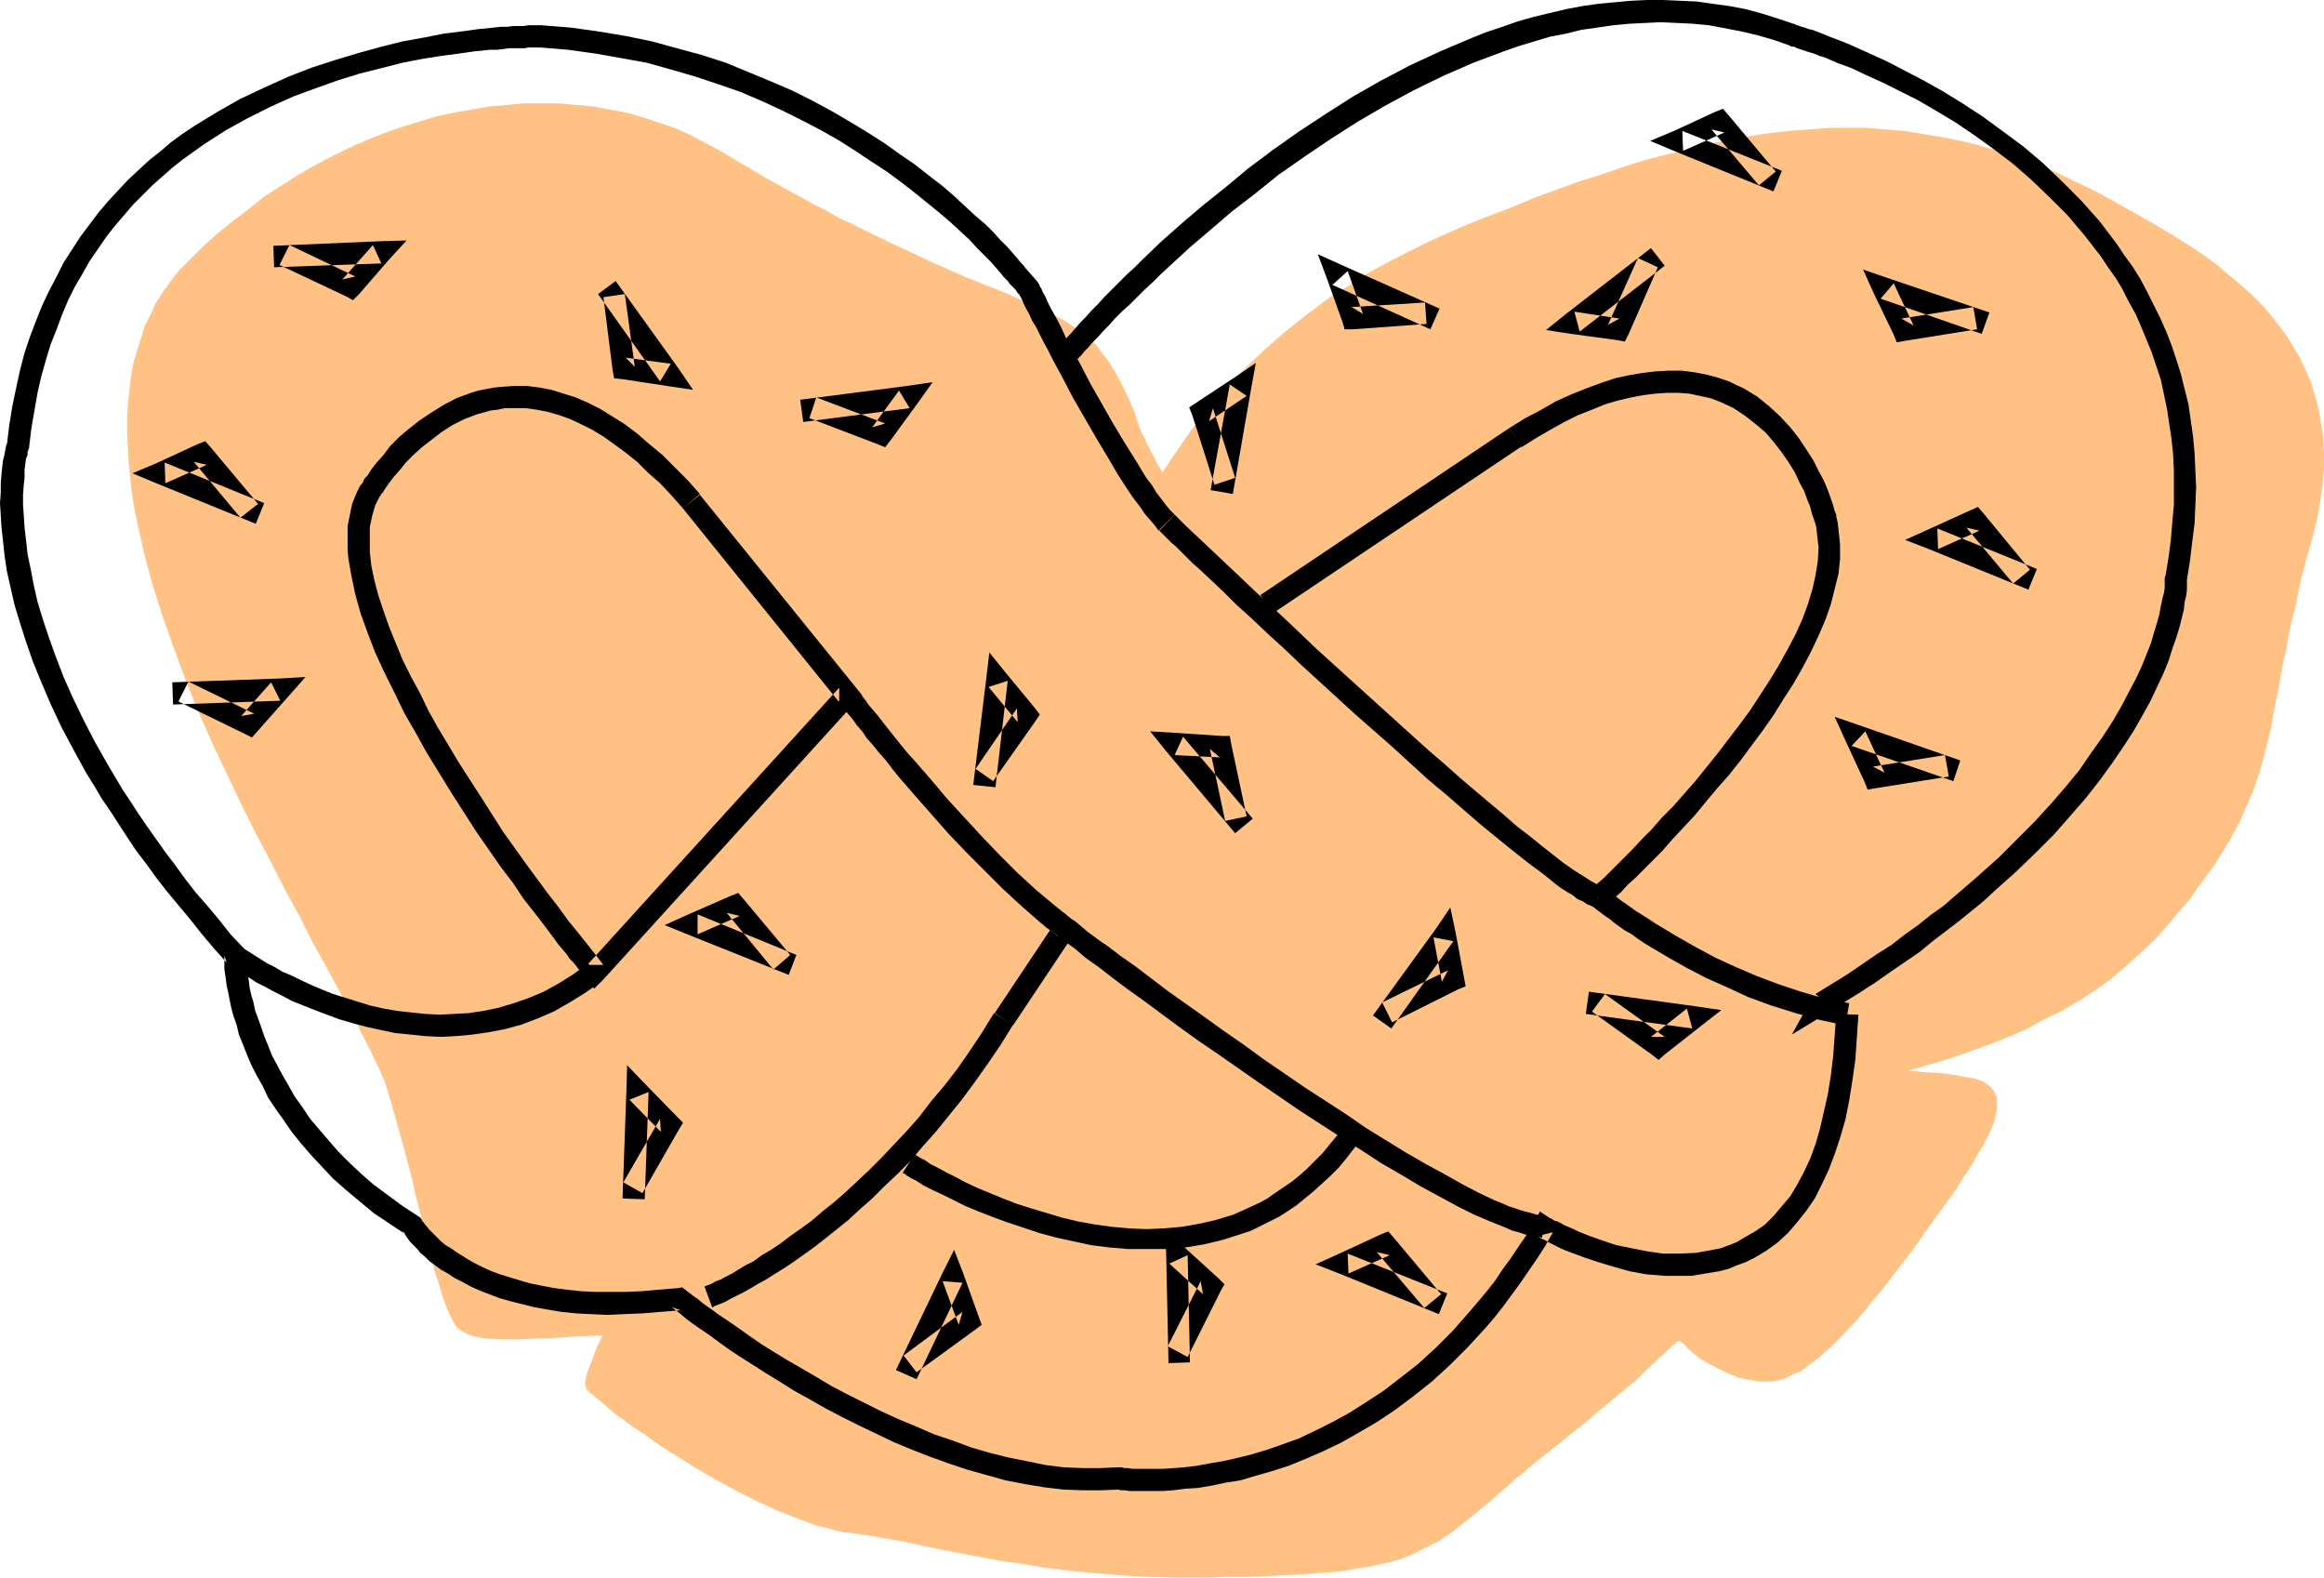 <?xml version="1.0" encoding="UTF-8" standalone="no"?>
<svg
   version="1.0"
   width="129.766mm"
   height="88.061mm"
   id="svg34"
   sodipodi:docname="Pretzel 10.wmf"
   xmlns:inkscape="http://www.inkscape.org/namespaces/inkscape"
   xmlns:sodipodi="http://sodipodi.sourceforge.net/DTD/sodipodi-0.dtd"
   xmlns="http://www.w3.org/2000/svg"
   xmlns:svg="http://www.w3.org/2000/svg">
  <sodipodi:namedview
     id="namedview34"
     pagecolor="#ffffff"
     bordercolor="#000000"
     borderopacity="0.25"
     inkscape:showpageshadow="2"
     inkscape:pageopacity="0.0"
     inkscape:pagecheckerboard="0"
     inkscape:deskcolor="#d1d1d1"
     inkscape:document-units="mm" />
  <defs
     id="defs1">
    <pattern
       id="WMFhbasepattern"
       patternUnits="userSpaceOnUse"
       width="6"
       height="6"
       x="0"
       y="0" />
  </defs>
  <path
     style="fill:#ffc184;fill-opacity:1;fill-rule:evenodd;stroke:none"
     d="m 446.177,42.492 -4.202,-2.262 -4.04,-1.939 -4.04,-1.939 -4.04,-1.616 -4.04,-1.616 -4.04,-1.293 -4.04,-1.131 -3.878,-0.969 -4.04,-0.808 -4.04,-0.646 -3.878,-0.646 -4.04,-0.323 -4.04,-0.323 h -4.04 -4.04 l -4.04,0.323 -4.202,0.323 -4.202,0.485 -4.202,0.646 -4.363,0.808 -4.202,0.808 -4.363,1.131 -4.525,1.131 -4.525,1.131 -4.525,1.454 -4.686,1.616 -4.686,1.454 -4.848,1.777 -4.848,1.777 -5.01,2.1 -5.171,1.939 -5.171,2.1 -3.232,1.454 -3.232,1.454 -3.232,1.616 -2.909,1.454 -3.07,1.616 -2.747,1.454 -2.747,1.616 -2.586,1.777 -2.586,1.454 -2.424,1.777 -4.525,3.393 -4.202,3.393 -3.878,3.393 -3.555,3.393 -3.232,3.393 -3.07,3.393 -2.747,3.231 -2.586,3.231 -2.262,3.231 -2.101,3.07 -1.939,2.908 -1.454,-2.585 -1.293,-2.424 -1.131,-2.424 -0.97,-2.1 -0.97,-3.07 -1.131,-2.585 -1.131,-2.424 -1.131,-2.262 -1.131,-1.939 -1.131,-1.777 -1.293,-1.616 -1.131,-1.616 -1.454,-1.293 -1.454,-1.293 -1.616,-1.131 -1.616,-1.131 -1.778,-0.969 -1.939,-1.131 -2.101,-0.969 -2.101,-0.969 -2.424,-0.969 -2.586,-1.131 -2.747,-1.131 -2.909,-1.131 -3.232,-1.293 -3.232,-1.454 -3.717,-1.616 -3.717,-1.777 -4.202,-1.939 -4.363,-2.1 -4.525,-2.262 -2.586,-1.131 -2.424,-1.454 -2.586,-1.293 -2.586,-1.454 -2.747,-1.454 -2.909,-1.616 -2.909,-1.616 -2.909,-1.777 -3.07,-1.777 -3.232,-1.939 -3.07,-1.616 -3.07,-1.616 -3.232,-1.454 -3.394,-1.131 -3.394,-1.131 -3.394,-0.969 -3.555,-0.646 -3.555,-0.646 -3.555,-0.323 -3.555,-0.323 h -3.555 -3.717 l -3.717,0.323 -3.717,0.323 -3.717,0.646 -3.717,0.646 -3.717,0.808 -3.717,1.131 -3.717,1.131 -3.717,1.293 -3.555,1.454 -3.717,1.616 -3.555,1.777 -3.717,1.939 -3.394,1.939 -3.555,2.262 -3.555,2.262 -3.232,2.585 -3.394,2.585 -3.232,2.585 -3.232,2.908 -3.07,3.07 -1.939,1.939 -1.778,2.262 -1.616,2.262 -1.454,2.262 -1.131,2.424 -1.293,2.585 -0.808,2.585 -0.808,2.585 -0.808,2.747 -0.485,2.747 -0.323,2.908 -0.323,2.908 -0.162,2.908 v 3.07 l 0.162,2.908 0.162,3.231 0.323,3.07 0.323,3.231 0.485,3.231 0.646,3.07 1.454,6.624 1.778,6.624 2.101,6.624 2.424,6.786 2.424,6.624 2.747,6.786 2.909,6.624 3.07,6.463 3.07,6.463 3.07,6.14 3.232,6.14 3.07,5.978 3.07,5.655 2.747,5.493 2.909,5.17 1.293,2.424 1.293,2.424 1.293,2.262 1.131,2.1 1.131,2.1 0.97,2.1 0.97,1.939 0.97,1.777 0.808,1.777 0.808,1.616 0.646,1.454 0.646,1.454 0.485,1.293 0.323,1.131 1.293,4.362 1.131,4.039 1.131,4.039 0.97,3.716 0.97,3.716 0.323,1.777 0.485,1.777 0.808,3.231 0.808,3.231 0.808,2.908 0.646,2.747 0.646,2.747 0.808,2.424 0.646,2.262 0.808,2.262 0.808,1.939 0.97,1.939 0.646,0.969 0.97,0.646 1.131,0.646 1.454,0.485 1.616,0.323 1.939,0.162 1.939,0.162 h 4.363 l 2.424,-0.162 4.848,-0.162 5.01,-0.323 5.01,-0.162 -1.131,2.262 -0.808,2.1 -0.646,1.777 -0.646,1.616 -0.323,1.293 -0.162,0.969 0.162,0.808 0.162,0.485 0.808,0.808 0.808,0.646 0.97,0.808 1.131,0.969 1.131,0.969 1.293,1.131 1.454,0.969 1.454,1.131 3.394,2.262 3.394,2.424 3.878,2.424 3.878,2.424 4.202,2.424 4.202,2.262 4.202,2.1 4.202,1.939 4.202,1.616 3.878,1.454 2.101,0.485 1.778,0.485 1.939,0.485 1.778,0.162 3.394,0.485 3.717,0.646 3.717,0.646 3.717,0.808 3.878,0.808 4.202,0.808 4.202,0.808 4.363,0.808 4.525,0.646 4.848,0.808 5.01,0.646 5.333,0.485 5.494,0.485 5.818,0.323 6.141,0.162 h 6.302 l 4.686,-0.162 h 4.363 l 4.04,-0.162 3.878,-0.162 3.394,-0.162 3.232,-0.323 2.909,-0.162 2.909,-0.323 2.586,-0.485 2.262,-0.323 2.262,-0.485 2.101,-0.485 1.939,-0.485 1.778,-0.646 1.778,-0.808 1.616,-0.808 3.232,-1.616 3.07,-2.1 1.454,-1.131 1.616,-1.293 1.616,-1.293 1.778,-1.454 1.939,-1.616 1.778,-1.616 2.101,-1.777 0.97,-0.969 1.293,-0.969 2.262,-1.939 2.586,-2.1 2.747,-2.1 2.909,-2.424 2.909,-2.262 2.586,-2.262 2.424,-1.939 2.101,-1.777 1.939,-1.616 1.778,-1.454 1.454,-1.454 1.293,-1.293 1.131,-0.969 0.97,-0.969 0.97,-0.808 0.646,-0.646 0.646,-0.646 0.485,-0.485 0.485,-0.323 0.323,-0.323 0.323,-0.162 0.323,-0.162 0.323,0.162 0.646,0.485 0.485,0.485 0.323,0.485 0.646,0.485 0.485,0.485 0.646,0.485 0.808,0.646 0.808,0.485 1.131,0.646 1.293,0.646 2.586,1.293 2.424,0.969 2.262,0.485 2.262,0.323 h 1.131 1.293 l 1.131,-0.162 1.131,-0.323 1.131,-0.485 1.293,-0.646 1.293,-0.485 1.293,-0.969 1.293,-0.969 1.293,-0.969 1.454,-1.293 1.616,-1.454 1.454,-1.454 1.616,-1.777 1.778,-1.777 1.778,-2.1 1.778,-2.262 1.939,-2.262 2.101,-2.747 2.101,-2.747 2.262,-2.908 2.262,-3.231 2.424,-3.393 2.586,-3.554 1.778,-2.424 1.454,-2.424 1.454,-2.1 1.131,-1.939 1.131,-1.939 0.97,-1.616 0.808,-1.616 0.646,-1.454 0.485,-1.293 0.323,-1.293 0.323,-1.131 v -0.969 -0.969 -0.808 l -0.323,-0.646 -0.323,-0.646 -0.485,-0.646 -0.485,-0.485 -0.646,-0.485 -0.808,-0.485 -0.808,-0.323 -0.97,-0.323 -0.97,-0.162 -1.131,-0.162 -2.586,-0.485 -2.747,-0.323 -3.07,-0.162 -3.232,-0.323 3.232,-0.969 3.394,-0.969 3.555,-1.131 3.555,-1.293 3.555,-1.293 3.717,-1.454 3.717,-1.616 3.555,-1.939 3.717,-1.777 3.555,-2.1 3.555,-2.262 3.394,-2.424 3.232,-2.747 3.07,-2.747 3.07,-2.908 2.909,-3.231 2.262,-2.747 2.262,-2.585 1.778,-2.585 1.778,-2.424 1.778,-2.424 1.454,-2.424 1.454,-2.262 1.131,-2.1 1.131,-2.1 0.97,-2.262 1.778,-4.039 1.454,-4.201 1.131,-4.201 1.131,-4.362 0.808,-4.524 0.97,-4.847 0.485,-2.585 0.485,-2.747 0.646,-2.747 0.485,-2.908 0.646,-3.07 0.808,-3.07 0.646,-3.393 0.808,-3.393 0.97,-3.716 1.131,-3.878 0.97,-3.878 0.646,-3.716 0.485,-3.554 0.323,-3.554 v -3.231 l -0.162,-3.231 -0.485,-3.07 -0.485,-2.908 -0.808,-2.908 -0.808,-2.747 -1.131,-2.585 -1.131,-2.424 -1.454,-2.424 -1.454,-2.424 -1.616,-2.1 -1.616,-2.1 -1.778,-2.1 -1.939,-1.939 -1.939,-1.777 -2.101,-1.777 -4.04,-3.393 -4.363,-3.07 -4.363,-2.747 -4.363,-2.585 -4.202,-2.424 -2.101,-1.131 z"
     id="path1" />
  <path
     style="fill:#000000;fill-opacity:1;fill-rule:evenodd;stroke:none"
     d="m 387.516,213.915 -0.323,4.524 -0.323,4.362 -0.485,4.039 -0.646,4.039 -0.808,3.554 -0.808,3.554 -0.97,3.393 -1.131,3.07 -1.293,2.747 -1.454,2.747 -1.454,2.424 -1.778,2.1 -1.778,2.1 -1.778,1.777 -2.101,1.454 -2.262,1.293 -1.616,0.969 -1.616,0.646 -1.778,0.646 -1.616,0.323 -1.778,0.323 -1.778,0.323 -3.555,0.162 h -3.394 l -3.394,-0.485 -3.232,-0.646 -3.232,-0.646 -2.909,-0.969 -2.747,-0.969 -2.424,-0.969 -0.97,-0.485 -1.131,-0.485 -0.808,-0.323 -0.808,-0.485 -0.646,-0.323 -0.646,-0.162 -0.485,-0.323 -0.323,-0.162 -0.323,-0.162 v 0 l -1.939,-1.293 -1.131,2.1 -1.616,2.747 -1.778,2.585 -1.616,2.424 -1.778,2.424 -1.616,2.424 -1.778,2.262 -3.555,4.201 -3.555,4.039 -3.555,3.554 -3.717,3.393 -3.717,2.908 -3.555,2.747 -3.717,2.424 -3.555,2.262 -3.555,1.939 -3.555,1.777 -3.394,1.616 -3.555,1.293 -3.232,1.131 -3.232,0.969 -3.232,0.808 -2.909,0.646 -2.909,0.485 -2.586,0.485 -2.586,0.323 -2.262,0.162 -2.262,0.162 h -1.939 -1.778 -1.454 -1.293 l -0.97,-0.162 h -0.808 l -0.485,-0.162 h -0.162 -0.323 -0.323 l -3.717,0.162 h -3.878 l -3.878,-0.162 -3.878,-0.485 -3.878,-0.808 -4.04,-0.808 -3.878,-0.969 -3.878,-1.131 -3.878,-1.454 -3.878,-1.293 -3.717,-1.616 -3.878,-1.616 -3.555,-1.616 -3.555,-1.777 -3.555,-1.777 -3.394,-1.777 -3.232,-1.939 -3.07,-1.777 -3.07,-1.777 -2.909,-1.777 -2.586,-1.616 -2.586,-1.777 -2.262,-1.616 -2.101,-1.454 -1.939,-1.293 -1.778,-1.293 -1.616,-1.131 -1.131,-0.969 -0.97,-0.646 -0.808,-0.646 -0.485,-0.323 -0.162,-0.162 v 0 l -0.808,-0.646 -0.97,0.162 -3.878,0.323 -3.555,0.323 -3.555,0.162 h -3.394 -3.07 l -3.07,-0.162 -2.909,-0.323 -2.586,-0.323 -2.586,-0.485 -2.424,-0.485 -2.262,-0.646 -2.101,-0.646 -2.101,-0.646 -1.778,-0.646 -1.778,-0.808 -1.616,-0.808 -1.454,-0.808 -1.293,-0.808 -1.293,-0.808 -1.131,-0.808 -1.131,-0.646 -0.97,-0.808 -0.808,-0.808 -0.646,-0.646 -0.646,-0.646 -0.485,-0.485 -0.485,-0.646 -0.323,-0.323 -0.323,-0.485 -0.162,-0.162 -0.162,-0.162 v -0.162 0 l -0.323,-0.485 -0.485,-0.323 -3.232,-2.1 -3.07,-2.262 -3.07,-2.262 -2.586,-2.262 -2.586,-2.424 -2.262,-2.262 -2.101,-2.424 -1.939,-2.262 -1.939,-2.262 -1.616,-2.424 -1.616,-2.262 -1.293,-2.262 -1.293,-2.262 -1.131,-2.1 -1.131,-2.1 -0.808,-2.1 -0.808,-1.939 -0.646,-1.939 -0.646,-1.777 -0.646,-1.777 -0.323,-1.616 -0.485,-1.616 -0.323,-1.454 -0.162,-1.293 -0.162,-1.131 -0.162,-1.131 -0.162,-0.969 v -0.646 -0.646 l -0.162,-0.485 v -0.485 l 0.162,-0.808 -0.646,-0.808 -2.747,-2.908 -2.424,-3.07 -2.424,-2.908 -2.424,-2.747 -2.262,-2.908 -2.101,-2.908 -2.101,-2.747 -1.939,-2.747 -1.939,-2.747 -1.778,-2.585 -1.778,-2.747 -1.616,-2.424 -3.07,-5.17 -2.747,-4.847 -2.424,-4.685 -2.262,-4.685 -1.939,-4.362 -1.616,-4.201 -1.454,-4.039 -1.293,-3.878 -1.131,-3.716 -0.808,-3.554 -0.646,-3.393 -0.646,-3.07 -0.323,-2.908 -0.323,-2.747 -0.162,-2.585 -0.162,-2.262 v -2.1 l 0.162,-2.1 0.162,-1.616 V 99.202 L 5.333,97.91 5.494,96.779 5.818,95.971 v -0.646 l 0.162,-0.323 v -0.162 l 0.162,-0.323 v -0.162 l 0.485,-4.039 0.646,-3.716 0.646,-3.716 0.808,-3.554 0.97,-3.393 0.97,-3.231 1.293,-3.231 1.131,-3.07 1.293,-3.07 1.454,-2.908 1.616,-2.747 1.454,-2.585 1.778,-2.585 1.778,-2.585 1.778,-2.262 3.878,-4.524 4.04,-4.039 4.202,-3.716 2.262,-1.777 4.525,-3.231 4.525,-2.908 4.686,-2.585 4.848,-2.424 4.686,-2.1 4.848,-1.777 4.525,-1.616 4.686,-1.454 4.525,-1.131 4.363,-1.131 4.202,-0.808 4.04,-0.646 3.717,-0.485 3.394,-0.485 3.232,-0.323 h 1.454 l 1.293,-0.162 1.293,-0.162 h 1.131 1.131 0.97 l 0.808,-0.162 h 2.586 l 5.818,0.485 5.818,0.808 5.494,0.969 5.333,0.969 5.171,1.454 5.01,1.454 4.848,1.616 4.686,1.616 4.525,1.939 4.202,1.939 4.202,2.1 4.04,2.1 3.717,2.1 3.555,2.262 3.394,2.262 3.232,2.1 3.07,2.262 2.909,2.262 2.586,2.1 2.586,2.1 2.262,1.939 2.101,1.939 1.939,1.777 1.616,1.777 1.616,1.616 1.293,1.293 1.131,1.293 0.97,1.131 0.646,0.808 0.646,0.646 0.323,0.323 0.162,0.323 v 0 l 0.323,0.323 0.97,0.969 0.646,0.969 0.323,0.162 0.162,0.162 -0.485,-0.485 0.162,0.323 0.323,0.485 0.323,0.646 0.323,0.808 0.485,0.969 0.646,1.131 0.646,1.454 0.808,1.293 0.808,1.616 0.808,1.616 0.97,1.777 0.97,1.939 2.101,3.878 2.101,4.039 4.848,8.401 2.424,4.039 2.262,3.878 2.424,3.716 1.131,1.616 1.131,1.454 0.97,1.454 1.131,1.293 0.97,1.131 0.808,1.131 3.394,-3.393 -0.97,-0.969 -0.808,-0.969 -0.97,-1.293 -1.131,-1.454 -0.97,-1.616 -1.131,-1.454 -2.262,-3.716 -2.424,-3.878 -2.424,-4.039 -4.686,-8.24 -2.101,-4.039 -2.101,-3.878 -0.97,-1.777 -0.808,-1.777 -0.808,-1.616 -0.808,-1.454 -0.808,-1.454 -0.646,-1.293 -0.485,-1.131 -0.485,-0.808 -0.323,-0.808 -0.323,-0.485 -0.162,-0.485 -0.162,-0.162 -0.162,-0.323 -0.162,-0.162 -2.262,-2.585 -0.162,-0.162 -0.323,-0.485 -0.485,-0.485 -0.808,-0.969 -0.97,-1.131 -1.131,-1.293 -1.454,-1.454 -1.454,-1.616 -1.778,-1.777 -2.101,-1.777 -2.101,-1.939 -2.424,-2.262 -2.424,-2.1 -2.747,-2.1 -3.07,-2.424 -3.07,-2.1 -3.394,-2.424 -3.555,-2.262 -3.717,-2.262 -3.878,-2.262 -4.202,-2.262 -4.202,-2.1 -4.525,-1.939 -4.686,-1.939 -4.686,-1.939 -5.01,-1.616 -5.333,-1.454 -5.333,-1.454 -5.494,-1.131 -5.818,-0.969 -5.818,-0.808 -6.141,-0.485 h -1.293 -0.646 -0.808 l -0.97,0.162 h -0.97 -1.293 l -1.131,0.162 h -1.454 l -1.454,0.162 -1.616,0.162 -1.616,0.162 -3.555,0.485 -3.878,0.485 -4.04,0.808 -4.525,0.808 -4.525,1.131 -4.686,1.293 -4.848,1.454 -5.01,1.616 -5.01,1.939 -5.01,2.262 -5.171,2.424 -4.848,2.747 -5.01,3.07 -2.424,1.616 -2.424,1.777 -2.262,1.939 -2.262,1.777 -2.262,2.1 -2.262,2.1 -2.101,2.262 -2.101,2.262 -1.939,2.262 -1.939,2.585 -1.939,2.585 -1.778,2.747 -1.778,2.747 -1.454,2.908 -1.616,3.07 L 8.888,64.465 7.595,67.697 6.302,71.09 5.171,74.483 4.202,78.199 3.394,81.915 2.586,85.792 1.939,89.831 1.454,93.871 v -0.485 0.162 l -0.162,0.485 -0.162,0.808 -0.162,0.969 -0.323,1.293 -0.162,1.293 -0.162,1.616 -0.162,1.939 v 1.939 L 0,106.15 l 0.162,2.585 0.162,2.585 0.323,2.908 0.323,3.07 0.485,3.231 0.808,3.554 0.808,3.554 1.131,3.716 1.293,4.039 1.454,4.201 1.778,4.362 1.939,4.524 2.262,4.847 2.586,4.847 2.747,5.009 1.616,2.585 1.616,2.747 1.778,2.585 1.778,2.747 1.778,2.747 1.939,2.908 2.101,2.747 2.101,2.908 2.262,2.908 2.424,2.908 2.424,2.908 2.424,3.07 2.586,3.07 2.747,3.07 -0.485,-1.454 v 1.131 0.808 0.808 l 0.162,1.131 0.162,1.131 0.162,1.293 0.323,1.454 0.323,1.616 0.323,1.616 0.485,1.777 0.646,1.777 0.485,2.1 0.808,1.939 0.808,2.1 0.97,2.262 1.131,2.262 1.293,2.262 1.131,2.424 1.616,2.424 1.616,2.262 1.778,2.585 1.939,2.424 2.101,2.424 2.262,2.424 2.424,2.585 2.747,2.424 2.909,2.424 2.909,2.424 3.394,2.262 3.394,2.262 -0.646,-0.646 v 0.162 l 0.162,0.162 0.323,0.323 0.323,0.485 0.323,0.485 0.485,0.646 0.646,0.646 0.808,0.808 0.646,0.808 0.97,0.808 0.97,0.969 1.131,0.808 1.293,0.969 1.454,0.808 1.454,0.969 1.616,0.808 1.778,0.969 1.778,0.808 2.101,0.808 2.101,0.808 2.262,0.646 2.586,0.646 2.586,0.646 2.747,0.485 2.909,0.485 3.07,0.323 3.232,0.162 3.394,0.162 3.555,-0.162 3.878,-0.162 3.878,-0.323 4.202,-0.323 -1.778,-0.646 0.323,0.323 0.646,0.485 0.808,0.646 1.131,0.969 1.293,0.969 1.616,1.131 1.939,1.293 1.939,1.454 2.262,1.616 2.424,1.616 2.586,1.616 2.747,1.777 2.909,1.777 3.07,1.939 3.232,1.777 3.394,1.939 3.394,1.777 3.555,1.777 3.717,1.777 3.717,1.777 3.878,1.616 3.717,1.454 4.04,1.454 3.878,1.293 4.04,1.131 4.04,1.131 4.202,0.808 3.878,0.646 4.04,0.485 4.04,0.162 h 4.04 l 4.04,-0.162 v 0 h -0.646 v 0 h 0.162 l 0.646,0.162 h 0.808 l 0.97,0.162 h 1.454 1.616 1.939 1.939 l 2.262,-0.162 2.586,-0.323 2.586,-0.162 2.909,-0.485 3.07,-0.646 3.07,-0.485 3.232,-0.969 3.394,-0.969 3.555,-1.131 3.555,-1.454 3.717,-1.616 3.717,-1.777 3.717,-2.1 3.878,-2.262 3.878,-2.585 3.878,-2.908 3.878,-3.07 3.878,-3.554 3.717,-3.716 3.717,-4.039 1.939,-2.262 1.778,-2.262 1.778,-2.424 1.778,-2.424 1.778,-2.585 1.778,-2.585 1.778,-2.747 1.616,-2.908 -3.232,0.808 0.162,0.162 0.323,0.162 0.485,0.323 0.485,0.162 0.808,0.485 0.646,0.323 0.97,0.485 0.97,0.485 1.131,0.485 1.293,0.485 2.586,0.969 2.909,0.969 3.232,0.969 3.394,0.969 3.555,0.646 3.878,0.323 h 3.717 1.939 l 1.939,-0.323 1.939,-0.323 1.939,-0.323 1.939,-0.485 1.939,-0.808 1.778,-0.646 1.939,-0.969 2.424,-1.454 2.424,-1.777 2.101,-1.939 1.939,-2.262 1.939,-2.424 1.778,-2.585 1.454,-2.908 1.454,-3.07 1.293,-3.393 1.131,-3.393 1.131,-3.878 0.808,-4.039 0.646,-4.039 0.646,-4.524 0.323,-4.685 0.323,-4.847 z"
     id="path2" />
  <path
     style="fill:#000000;fill-opacity:1;fill-rule:evenodd;stroke:none"
     d="m 147.702,104.211 -2.586,-2.908 -2.747,-2.747 -2.586,-2.585 -2.747,-2.262 -2.586,-2.262 -2.586,-1.939 -2.586,-1.616 -2.586,-1.616 -2.586,-1.293 -2.586,-1.131 -2.586,-0.808 -2.586,-0.808 -2.586,-0.485 -2.586,-0.323 h -2.586 l -2.424,0.162 -1.778,0.162 -1.778,0.323 -1.616,0.323 -1.616,0.485 -3.07,1.131 -2.747,1.454 -2.586,1.616 -2.424,1.616 -2.262,1.777 -2.101,1.777 -1.778,1.777 -1.454,1.939 -1.454,1.616 -1.131,1.454 -0.808,1.293 -0.485,0.485 -0.323,0.485 -0.162,0.485 -0.162,0.162 -0.162,0.323 h -0.162 l -0.646,1.293 -0.646,1.454 -0.485,1.293 -0.323,1.454 -0.323,1.616 -0.323,1.616 v 1.616 1.616 1.777 l 0.162,1.777 0.323,1.939 0.323,1.777 0.808,3.878 1.131,4.039 1.454,4.039 1.616,4.201 1.939,4.201 2.101,4.201 2.101,4.362 2.424,4.201 2.424,4.362 2.586,4.201 2.586,4.201 2.586,4.039 2.586,4.039 2.586,3.716 2.586,3.716 2.586,3.393 2.262,3.393 2.424,3.07 2.101,2.747 1.939,2.585 0.808,1.131 0.97,1.131 0.808,0.969 0.646,0.969 0.808,0.808 0.646,0.808 0.485,0.646 0.485,0.646 0.323,0.485 0.323,0.323 0.323,0.323 0.162,0.323 1.616,1.939 1.939,-1.939 53.166,-58.487 1.454,-1.454 -1.293,-1.616 -32.966,-40.715 -3.555,2.908 32.966,40.877 v -3.07 l -53.166,58.487 h 3.394 l -1.616,-2.1 -1.778,-2.262 -1.939,-2.424 -2.101,-2.585 -2.101,-2.908 -2.262,-2.908 -2.262,-3.07 -2.262,-3.07 -2.424,-3.393 -2.424,-3.393 -4.525,-7.109 -4.686,-7.271 -4.363,-7.271 -2.101,-3.716 -1.778,-3.716 -1.939,-3.554 -1.778,-3.554 -1.454,-3.554 -1.454,-3.554 -1.131,-3.231 -1.131,-3.393 -0.808,-3.07 -0.646,-3.07 -0.323,-2.908 v -2.747 -2.585 l 0.485,-2.262 0.323,-1.131 0.323,-1.131 0.485,-0.969 0.485,-0.969 h 0.162 v -0.162 l 0.162,-0.323 0.323,-0.323 0.485,-0.808 0.808,-1.131 0.97,-1.293 1.293,-1.454 1.293,-1.616 1.616,-1.616 1.778,-1.616 2.101,-1.616 2.101,-1.616 2.262,-1.454 2.586,-1.293 2.586,-0.969 2.909,-0.808 1.454,-0.162 1.454,-0.323 h 2.262 2.262 l 2.262,0.323 2.424,0.485 2.262,0.646 2.262,0.808 2.424,1.131 2.262,1.131 2.424,1.454 2.262,1.616 2.424,1.777 2.424,1.939 2.262,2.262 2.586,2.262 2.424,2.585 2.424,2.747 z"
     id="path3" />
  <path
     style="fill:#000000;fill-opacity:1;fill-rule:evenodd;stroke:none"
     d="m 338.228,187.095 -1.131,-0.485 -1.454,-0.808 -1.778,-1.131 -1.778,-1.131 -2.101,-1.454 -2.262,-1.777 -2.262,-1.777 -2.586,-2.1 -2.747,-2.1 -2.747,-2.424 -2.909,-2.424 -3.07,-2.585 -3.232,-2.747 -3.07,-2.747 -3.394,-2.908 -3.232,-2.908 -6.787,-6.14 -13.736,-12.441 -6.626,-6.301 -6.464,-5.978 -3.07,-2.908 -3.07,-2.908 -2.909,-2.747 -2.747,-2.585 -2.747,-2.585 -2.424,-2.424 -3.232,3.393 v 0 l 0.162,0.162 0.323,0.323 0.323,0.323 0.485,0.485 0.646,0.646 0.646,0.646 0.808,0.646 0.808,0.808 0.808,0.808 0.97,0.969 1.131,1.131 1.131,0.969 2.424,2.262 2.747,2.585 2.909,2.908 3.232,2.908 3.232,3.07 3.555,3.231 3.555,3.393 3.717,3.393 7.595,6.947 7.918,6.947 7.595,6.947 3.878,3.231 3.717,3.231 3.555,3.07 3.555,2.908 3.394,2.747 3.07,2.424 3.07,2.262 2.586,2.1 1.293,0.969 1.293,0.808 1.131,0.646 0.97,0.808 1.131,0.485 0.97,0.646 0.808,0.323 0.808,0.323 z"
     id="path4" />
  <path
     style="fill:#000000;fill-opacity:1;fill-rule:evenodd;stroke:none"
     d="m 48.157,203.413 0.162,0.162 0.485,0.323 0.646,0.323 0.808,0.646 1.131,0.646 1.293,0.808 1.454,0.969 1.616,0.808 1.778,0.969 1.939,0.969 2.101,1.131 2.424,0.969 2.424,0.969 2.586,0.969 2.586,0.969 2.747,0.808 3.07,0.808 2.909,0.646 3.07,0.646 3.232,0.323 3.07,0.323 3.394,0.162 3.232,-0.162 3.394,-0.323 3.394,-0.485 3.394,-0.646 3.555,-0.969 3.394,-1.293 3.394,-1.454 3.394,-1.939 3.394,-2.1 3.394,-2.424 -2.909,-3.716 -3.07,2.262 -3.07,1.939 -3.232,1.777 -3.07,1.293 -3.232,1.131 -3.232,0.969 -3.07,0.646 -3.232,0.485 -3.07,0.162 -3.07,0.162 -3.07,-0.162 -3.07,-0.323 -2.909,-0.323 -2.747,-0.485 -2.909,-0.646 -2.586,-0.808 -2.586,-0.808 -2.586,-0.808 -2.424,-0.969 -2.262,-0.969 -2.101,-0.969 -1.939,-0.969 -1.939,-0.808 -1.616,-0.969 -1.616,-0.808 -1.293,-0.808 -1.293,-0.808 -0.97,-0.646 -0.808,-0.485 -0.485,-0.323 -0.485,-0.323 v -0.162 z"
     id="path5" />
  <path
     style="fill:#000000;fill-opacity:1;fill-rule:evenodd;stroke:none"
     d="m 150.288,275.795 h 0.162 l 0.485,-0.323 0.485,-0.162 0.808,-0.323 0.808,-0.323 1.131,-0.646 1.293,-0.646 1.293,-0.646 1.454,-0.808 1.616,-0.969 1.778,-0.969 1.778,-1.131 2.101,-1.293 1.939,-1.293 2.262,-1.616 2.262,-1.616 2.262,-1.777 2.424,-1.939 2.424,-1.939 2.424,-2.262 2.586,-2.262 2.586,-2.585 2.747,-2.585 2.747,-2.747 2.586,-3.07 2.747,-3.07 2.747,-3.393 2.747,-3.393 2.747,-3.716 2.747,-3.878 2.747,-4.039 2.586,-4.201 -4.04,-2.424 -2.586,4.201 -2.586,3.878 -2.586,3.716 -2.747,3.554 -2.747,3.231 -2.586,3.393 -2.586,2.908 -2.747,2.908 -2.586,2.747 -2.586,2.585 -2.586,2.424 -2.424,2.262 -2.424,2.1 -2.424,1.939 -2.262,1.939 -2.424,1.777 -2.101,1.454 -2.101,1.616 -1.939,1.293 -1.939,1.131 -1.778,1.293 -1.616,0.808 -1.616,0.969 -1.293,0.808 -1.293,0.646 -1.131,0.646 -0.97,0.323 -0.808,0.485 -0.808,0.323 -0.485,0.162 -0.323,0.162 v 0 z"
     id="path6" />
  <path
     style="fill:#000000;fill-opacity:1;fill-rule:evenodd;stroke:none"
     d="m 335.966,191.134 0.162,0.162 0.323,0.162 0.323,0.323 0.646,0.485 0.646,0.485 0.646,0.485 0.97,0.646 0.97,0.808 1.131,0.808 1.131,0.808 1.454,0.808 1.293,0.969 1.454,0.969 1.616,0.969 3.555,2.1 3.717,2.1 4.04,2.1 4.363,1.939 4.525,2.1 4.848,1.777 5.171,1.616 5.171,1.454 5.333,1.131 0.808,-4.685 -5.171,-0.969 -5.01,-1.454 -4.848,-1.616 -4.686,-1.777 -4.525,-1.939 -4.202,-1.939 -3.878,-2.1 -3.717,-2.1 -3.232,-1.939 -1.616,-0.969 -1.454,-0.969 -1.293,-0.808 -1.293,-0.808 -1.131,-0.808 -1.131,-0.808 -0.97,-0.646 -0.808,-0.646 -0.646,-0.485 -0.646,-0.485 -0.485,-0.323 -0.323,-0.323 -0.162,-0.162 h -0.162 z"
     id="path7" />
  <path
     style="fill:#000000;fill-opacity:1;fill-rule:evenodd;stroke:none"
     d="m 220.261,195.173 0.162,0.162 0.323,0.323 0.485,0.323 0.485,0.323 0.646,0.485 0.808,0.646 0.808,0.646 0.808,0.646 0.97,0.646 1.131,0.808 1.131,0.969 1.131,0.969 2.747,1.939 2.909,2.262 3.232,2.424 3.394,2.424 3.717,2.747 3.717,2.747 4.04,2.908 4.04,2.747 8.565,5.978 8.726,5.978 8.726,5.655 4.363,2.747 4.202,2.747 4.202,2.424 4.04,2.424 3.878,2.1 3.878,2.1 3.555,1.777 3.394,1.454 3.232,1.293 1.454,0.646 1.293,0.323 1.454,0.485 1.293,0.323 1.131,0.162 1.131,0.162 0.485,-4.524 -1.131,-0.162 -1.131,-0.323 -1.131,-0.323 -1.293,-0.323 -1.454,-0.485 -1.454,-0.485 -1.454,-0.646 -1.616,-0.646 -3.394,-1.616 -3.394,-1.777 -3.717,-2.1 -3.878,-2.1 -4.202,-2.424 -4.202,-2.585 -4.202,-2.585 -4.202,-2.908 -8.726,-5.655 -8.726,-5.978 -4.202,-3.07 -4.202,-2.908 -4.04,-2.908 -3.878,-2.747 -3.878,-2.747 -3.394,-2.585 -3.394,-2.585 -3.232,-2.262 -2.747,-2.1 -1.454,-0.969 -2.424,-1.777 -0.97,-0.808 -0.97,-0.808 -0.97,-0.808 -0.808,-0.485 -0.808,-0.646 -0.485,-0.485 -0.646,-0.323 -0.323,-0.323 -0.323,-0.323 -0.323,-0.162 v 0 z"
     id="path8" />
  <path
     style="fill:#000000;fill-opacity:1;fill-rule:evenodd;stroke:none"
     d="m 170.811,88.216 14.382,5.493 1.616,0.646 1.131,-1.454 5.656,-7.755 3.232,-4.524 -5.494,0.808 -22.462,2.908 0.646,4.685 22.462,-2.908 -2.262,-3.716 -5.656,7.755 2.747,-0.808 -14.544,-5.493 z"
     id="path9" />
  <path
     style="fill:#000000;fill-opacity:1;fill-rule:evenodd;stroke:none"
     d="m 127.341,62.688 1.939,15.349 0.323,1.777 1.616,0.162 9.534,1.454 5.494,0.808 -3.07,-4.524 -13.251,-18.419 -3.717,2.747 13.09,18.419 2.262,-3.716 -9.534,-1.293 1.939,1.939 -2.101,-15.349 z"
     id="path10" />
  <path
     style="fill:#000000;fill-opacity:1;fill-rule:evenodd;stroke:none"
     d="m 209.595,164.799 8.888,-12.602 0.97,-1.454 -1.131,-1.454 -6.141,-7.432 -3.394,-4.201 -0.646,5.493 -2.747,22.458 4.686,0.485 2.586,-22.458 -4.04,1.293 6.141,7.432 -0.162,-2.908 -8.726,12.764 z"
     id="path11" />
  <path
     style="fill:#000000;fill-opacity:1;fill-rule:evenodd;stroke:none"
     d="m 250.641,286.297 6.949,-13.895 0.808,-1.454 -1.293,-1.293 -7.11,-6.463 -4.04,-3.716 0.162,5.493 0.485,22.619 4.525,-0.162 -0.485,-22.619 -3.878,1.777 7.11,6.463 -0.485,-2.747 -6.949,13.733 z"
     id="path12" />
  <path
     style="fill:#000000;fill-opacity:1;fill-rule:evenodd;stroke:none"
     d="m 176.952,147.996 0.162,0.323 0.323,0.323 0.485,0.646 0.485,0.646 0.808,0.969 0.808,0.969 0.808,1.131 1.131,1.293 0.97,1.454 1.293,1.454 1.293,1.616 1.454,1.616 1.454,1.939 1.454,1.777 3.232,3.716 3.555,4.039 3.555,4.039 3.878,4.039 3.878,3.878 3.878,3.878 3.878,3.554 3.878,3.393 1.939,1.454 1.778,1.454 -0.485,-3.231 -12.928,19.388 3.878,2.585 12.928,-19.388 1.131,-1.777 -1.778,-1.293 -1.778,-1.454 -1.778,-1.454 -1.939,-1.616 -1.939,-1.616 -3.878,-3.554 -3.878,-3.878 -3.717,-3.878 -3.717,-4.039 -3.717,-4.039 -3.394,-4.039 -3.232,-3.716 -1.616,-1.777 -1.454,-1.777 -1.293,-1.616 -1.293,-1.616 -1.131,-1.454 -1.131,-1.454 -0.97,-1.131 -0.97,-1.131 -0.646,-0.969 -0.646,-0.808 -0.485,-0.646 -0.485,-0.485 -0.162,-0.323 -0.162,-0.162 z"
     id="path13" />
  <path
     style="fill:#000000;fill-opacity:1;fill-rule:evenodd;stroke:none"
     d="m 190.526,247.359 v 0.162 h 0.162 l 0.323,0.162 0.323,0.323 0.323,0.162 0.485,0.323 1.293,0.646 1.454,0.969 1.939,0.969 2.101,0.969 2.262,1.131 2.586,1.293 2.747,1.131 2.909,1.131 3.07,1.131 3.394,1.131 3.394,1.131 3.555,0.969 3.717,0.808 3.717,0.808 3.878,0.485 3.878,0.323 h 4.04 4.04 l 4.04,-0.323 3.878,-0.646 4.04,-0.969 4.04,-1.293 1.939,-0.646 1.939,-0.969 1.939,-0.969 1.939,-0.969 1.778,-1.131 1.939,-1.293 1.778,-1.454 1.778,-1.454 1.778,-1.616 1.778,-1.616 1.778,-1.777 1.616,-1.939 1.616,-2.1 1.616,-2.1 -3.717,-2.747 -1.454,2.1 -1.616,1.939 -1.454,1.777 -1.616,1.616 -1.616,1.616 -1.616,1.454 -1.616,1.293 -3.555,2.424 -1.616,1.131 -1.778,0.969 -1.778,0.808 -3.555,1.616 -3.717,1.131 -3.555,0.808 -3.717,0.646 -3.717,0.323 -3.717,0.162 -3.717,-0.162 -3.555,-0.323 -3.555,-0.485 -3.555,-0.646 -3.394,-0.808 -3.232,-0.969 -3.232,-0.969 -3.07,-0.969 -2.909,-1.131 -2.747,-1.131 -2.747,-1.131 -2.424,-1.131 -2.101,-1.131 -1.939,-0.969 -1.778,-0.969 -1.616,-0.808 -1.131,-0.808 -0.97,-0.485 -0.808,-0.485 -0.162,-0.162 -0.162,-0.162 z"
     id="path14" />
  <path
     style="fill:#000000;fill-opacity:1;fill-rule:evenodd;stroke:none"
     d="m 293.788,215.692 13.898,-6.947 1.616,-0.646 -0.323,-1.777 -1.778,-9.532 -1.131,-5.332 -3.07,4.524 -13.251,18.257 3.878,2.747 13.09,-18.419 -4.202,-0.808 1.778,9.371 1.293,-2.424 -13.898,6.786 z"
     id="path15" />
  <path
     style="fill:#000000;fill-opacity:1;fill-rule:evenodd;stroke:none"
     d="m 335.966,213.43 12.605,9.048 1.454,1.131 1.293,-1.131 7.595,-5.978 4.363,-3.393 -5.494,-0.808 -22.462,-3.07 -0.646,4.685 22.462,3.07 -1.131,-4.201 -7.595,5.978 h 2.909 l -12.605,-9.048 z"
     id="path16" />
  <path
     style="fill:#000000;fill-opacity:1;fill-rule:evenodd;stroke:none"
     d="m 263.084,172.231 -3.232,-15.187 -0.323,-1.777 h -1.778 l -9.534,-0.646 -5.494,-0.323 3.394,4.201 14.544,17.288 3.717,-3.07 -14.706,-17.288 -1.778,3.878 9.534,0.485 -2.101,-1.777 3.232,15.187 z"
     id="path17" />
  <path
     style="fill:#000000;fill-opacity:1;fill-rule:evenodd;stroke:none"
     d="m 193.435,289.529 12.443,-9.048 1.293,-0.969 -0.646,-1.777 -3.232,-9.048 -1.939,-5.009 -2.424,4.847 -9.858,20.519 4.363,1.939 9.696,-20.357 -4.202,-0.323 3.394,9.209 0.808,-2.747 -12.443,9.209 z"
     id="path18" />
  <path
     style="fill:#000000;fill-opacity:1;fill-rule:evenodd;stroke:none"
     d="m 58.984,55.902 14.059,6.624 1.454,0.808 1.293,-1.293 6.302,-7.271 3.717,-4.039 -5.494,0.162 -22.624,0.969 0.162,4.524 22.624,-0.808 -1.778,-3.878 -6.464,7.271 2.747,-0.646 -13.898,-6.624 z"
     id="path19" />
  <path
     style="fill:#000000;fill-opacity:1;fill-rule:evenodd;stroke:none"
     d="m 37.653,147.996 13.898,6.786 1.616,0.808 1.293,-1.454 6.302,-7.109 3.717,-4.201 -5.494,0.323 -22.624,0.808 0.162,4.685 22.624,-0.808 -1.939,-3.878 -6.302,7.109 2.747,-0.485 -13.898,-6.786 z"
     id="path20" />
  <path
     style="fill:#000000;fill-opacity:1;fill-rule:evenodd;stroke:none"
     d="m 166.771,201.474 -9.858,-11.794 -1.131,-1.293 -1.616,0.646 -8.888,3.878 -5.01,2.262 5.171,2.1 21.008,8.401 1.616,-4.201 -20.846,-8.563 v 4.201 l 8.888,-3.878 -2.747,-0.646 9.858,11.956 z"
     id="path21" />
  <path
     style="fill:#000000;fill-opacity:1;fill-rule:evenodd;stroke:none"
     d="m 304.131,273.049 -10.019,-11.956 -1.131,-1.293 -1.616,0.646 -8.726,4.039 -5.01,2.262 5.01,1.939 21.008,8.563 1.778,-4.362 -21.008,-8.402 0.162,4.201 8.726,-3.878 -2.747,-0.646 10.019,11.794 z"
     id="path22" />
  <path
     style="fill:#000000;fill-opacity:1;fill-rule:evenodd;stroke:none"
     d="M 54.459,106.311 44.44,94.355 l -1.131,-1.293 -1.616,0.646 -8.726,4.039 -5.01,2.1 5.01,2.1 21.008,8.563 1.778,-4.362 -21.008,-8.563 0.162,4.362 8.726,-3.878 -2.747,-0.646 9.858,11.794 z"
     id="path23" />
  <path
     style="fill:#000000;fill-opacity:1;fill-rule:evenodd;stroke:none"
     d="m 428.401,120.206 -9.858,-11.956 -1.131,-1.293 -1.454,0.646 -8.888,4.039 -5.01,2.262 5.01,1.939 21.008,8.563 1.778,-4.362 -21.008,-8.563 0.162,4.362 8.726,-3.878 -2.747,-0.646 9.858,11.794 z"
     id="path24" />
  <path
     style="fill:#000000;fill-opacity:1;fill-rule:evenodd;stroke:none"
     d="m 374.75,36.191 -10.019,-11.956 -1.131,-1.293 -1.616,0.646 -8.726,4.039 -5.01,2.1 5.01,2.1 21.008,8.563 1.778,-4.362 -21.008,-8.401 0.162,4.201 8.726,-3.878 -2.747,-0.646 10.019,11.794 z"
     id="path25" />
  <path
     style="fill:#000000;fill-opacity:1;fill-rule:evenodd;stroke:none"
     d="m 135.582,251.722 7.595,-13.249 0.97,-1.616 -1.293,-1.293 -6.626,-6.786 -3.878,-4.039 -0.162,5.493 -0.808,22.619 4.686,0.162 0.808,-22.619 -4.04,1.616 6.626,6.786 -0.162,-2.747 -7.757,13.41 z"
     id="path26" />
  <path
     style="fill:#000000;fill-opacity:1;fill-rule:evenodd;stroke:none"
     d="m 386.547,212.784 1.131,-1.939 -4.202,-2.262 -1.131,2.1 -4.202,7.594 7.434,-4.524 3.555,-2.262 3.394,-2.1 3.232,-2.1 3.232,-2.262 3.07,-2.1 3.07,-2.1 2.747,-2.262 2.747,-2.1 2.747,-2.1 2.586,-2.1 2.586,-2.1 2.262,-2.1 4.525,-4.039 4.202,-4.039 3.878,-3.878 3.555,-4.039 3.232,-3.716 2.909,-3.716 2.586,-3.554 2.424,-3.554 2.101,-3.231 1.939,-3.393 1.616,-2.908 1.454,-3.07 1.293,-2.747 1.131,-2.747 0.808,-2.585 0.808,-2.262 0.646,-2.1 0.485,-1.939 0.485,-1.939 0.162,-1.616 0.323,-1.293 0.162,-1.293 v -0.969 -0.646 -0.808 0.323 l 0.646,-4.039 0.485,-4.039 0.485,-3.878 0.162,-3.716 0.162,-3.878 -0.162,-3.554 -0.162,-3.554 -0.323,-3.554 -0.485,-3.393 -0.485,-3.393 -0.808,-3.231 -0.808,-3.231 -0.97,-3.07 -0.97,-2.908 -1.131,-2.908 -1.293,-2.908 -1.454,-2.908 -1.293,-2.585 -1.454,-2.747 -1.616,-2.585 -1.778,-2.424 -1.616,-2.424 -3.555,-4.685 -3.878,-4.362 -4.04,-4.039 -4.04,-3.878 -4.202,-3.554 -4.363,-3.231 -4.202,-3.07 -4.202,-2.747 -4.202,-2.585 -4.04,-2.262 -4.04,-2.1 -3.717,-1.939 -3.555,-1.616 -3.232,-1.454 -1.454,-0.646 -1.616,-0.646 -1.293,-0.485 -1.293,-0.485 -1.131,-0.485 -2.101,-0.808 -0.808,-0.162 -0.808,-0.323 -0.646,-0.162 -0.485,-0.162 -0.323,-0.162 h -0.323 L 378.952,5.17 375.558,4.039 372.003,2.908 368.448,1.939 365.054,1.293 361.499,0.808 358.105,0.323 354.55,0.162 350.995,0 h -3.394 l -3.394,0.162 -3.555,0.323 -3.394,0.323 -3.394,0.485 -3.394,0.646 -3.394,0.808 -3.394,0.808 -3.394,0.969 -3.232,1.131 -3.394,1.131 -3.232,1.293 -6.464,2.747 -6.302,2.908 -6.141,3.231 -5.979,3.393 -5.818,3.716 -5.656,3.716 -5.494,3.878 -5.171,3.878 -4.848,4.039 -4.848,3.878 -4.363,3.716 -4.202,3.716 -3.878,3.716 -1.778,1.777 -1.778,1.616 -1.616,1.616 -1.616,1.616 -1.454,1.454 -1.293,1.454 -1.454,1.454 -1.131,1.293 -1.131,1.131 -0.97,1.131 -0.97,1.131 -0.808,0.808 -0.808,0.969 -0.646,0.646 -0.485,0.646 -0.485,0.485 -0.323,0.323 -0.162,0.323 3.555,3.07 v -0.162 l 0.323,-0.323 0.323,-0.323 0.323,-0.485 0.646,-0.646 0.646,-0.646 0.646,-0.808 0.97,-0.969 0.808,-0.969 1.131,-1.131 1.131,-1.293 1.293,-1.293 1.131,-1.293 1.454,-1.454 1.616,-1.454 1.616,-1.616 1.616,-1.616 1.778,-1.616 1.778,-1.777 1.939,-1.777 4.04,-3.716 4.363,-3.716 4.525,-3.878 4.848,-3.716 5.01,-4.039 5.333,-3.716 5.494,-3.716 5.818,-3.716 5.818,-3.393 5.979,-3.231 6.302,-3.07 6.302,-2.747 6.464,-2.424 3.232,-1.131 3.232,-0.969 3.232,-0.969 3.394,-0.646 3.232,-0.808 3.394,-0.485 3.394,-0.485 3.394,-0.323 3.232,-0.162 3.394,-0.162 3.394,0.162 3.394,0.162 3.394,0.323 3.394,0.646 3.394,0.646 3.394,0.808 3.394,0.969 3.232,1.131 0.323,0.162 0.323,0.162 h 0.485 l 0.646,0.323 1.454,0.485 0.97,0.323 1.131,0.323 1.131,0.485 1.131,0.323 2.586,1.131 3.07,1.131 3.07,1.454 3.555,1.616 3.555,1.777 3.878,1.939 3.878,2.262 4.04,2.424 4.04,2.747 4.04,2.908 4.04,3.07 3.878,3.393 3.878,3.716 3.717,3.716 3.555,4.201 3.394,4.362 1.616,2.424 1.616,2.262 1.454,2.424 1.293,2.585 1.454,2.585 1.131,2.585 1.131,2.747 1.131,2.747 0.97,2.908 0.97,2.908 0.646,3.07 0.646,3.07 0.485,3.231 0.485,3.231 0.323,3.231 0.162,3.393 v 3.554 3.554 l -0.323,3.554 -0.323,3.878 -0.485,3.716 -0.646,3.878 -0.162,0.323 v 0.162 0.485 0.646 0.969 l -0.162,0.969 -0.323,1.293 -0.323,1.454 -0.323,1.777 -0.485,1.777 -0.646,2.1 -0.646,2.262 -0.97,2.424 -0.97,2.424 -1.293,2.747 -1.454,2.747 -1.616,3.07 -1.778,3.07 -2.101,3.231 -2.424,3.393 -2.424,3.554 -2.909,3.554 -3.07,3.554 -3.555,3.878 -3.717,3.716 -3.878,3.878 -4.525,4.039 -4.686,4.039 -2.424,2.1 -2.747,1.939 -2.586,2.1 -2.747,1.939 -2.909,2.262 -3.07,1.939 -3.07,2.1 -3.07,2.1 -3.394,2.1 -3.394,2.1 3.394,3.07 1.131,-1.939 -4.202,-2.262 -1.131,2.1 z"
     id="path27" />
  <path
     style="fill:#000000;fill-opacity:1;fill-rule:evenodd;stroke:none"
     d="m 321.099,94.355 3.07,-1.939 3.07,-1.777 2.909,-1.616 2.909,-1.454 2.909,-1.131 2.747,-1.131 2.747,-0.808 2.747,-0.646 2.586,-0.485 2.586,-0.323 2.424,-0.162 h 2.424 l 2.262,0.162 2.262,0.485 2.262,0.485 2.101,0.808 2.747,1.293 2.424,1.616 2.262,1.777 2.101,1.777 1.778,2.1 1.616,2.1 1.454,2.1 1.293,2.1 0.97,2.1 0.97,1.777 0.646,1.777 0.646,1.616 0.323,1.293 0.323,0.969 0.162,0.323 v 0.323 l 0.162,0.162 v 0 l 0.323,1.293 0.162,1.454 0.323,2.747 -0.162,2.747 -0.485,3.07 -0.646,2.908 -0.97,3.231 -1.131,3.07 -1.454,3.231 -1.616,3.07 -1.778,3.231 -1.939,3.231 -2.101,3.231 -2.101,3.231 -2.262,3.07 -4.686,6.14 -4.686,5.816 -2.424,2.747 -2.262,2.585 -2.424,2.424 -2.101,2.424 -2.101,2.1 -1.939,2.1 -1.778,1.777 -1.616,1.616 -1.454,1.454 -1.293,1.293 -1.131,0.969 -0.646,0.646 -0.323,0.323 -0.323,0.162 v 0.162 h -0.162 l 3.232,3.554 v -0.162 l 0.323,-0.162 0.323,-0.323 0.323,-0.323 0.97,-0.969 1.131,-0.969 1.293,-1.454 1.616,-1.454 1.778,-1.777 1.939,-1.939 2.101,-2.1 2.101,-2.424 2.262,-2.424 2.424,-2.585 2.262,-2.747 2.424,-2.908 2.586,-2.908 2.424,-3.07 4.686,-6.301 2.262,-3.231 2.101,-3.393 2.101,-3.231 1.939,-3.393 1.778,-3.393 1.616,-3.393 1.454,-3.393 1.131,-3.231 0.808,-3.231 0.808,-3.231 0.323,-3.07 v -3.07 l -0.323,-3.07 -0.162,-1.454 -0.323,-1.454 v -0.162 -0.162 l -0.162,-0.323 -0.162,-0.485 -0.162,-0.485 -0.162,-0.646 -0.485,-1.454 -0.646,-1.777 -0.808,-1.939 -1.131,-2.1 -1.131,-2.262 -1.454,-2.262 -1.616,-2.424 -1.778,-2.262 -2.101,-2.262 -2.262,-2.1 -2.586,-2.1 -2.909,-1.777 -1.454,-0.646 -1.616,-0.808 -2.424,-0.808 -2.424,-0.646 -2.586,-0.485 -2.586,-0.323 h -2.747 l -2.747,0.162 -2.747,0.323 -2.909,0.485 -2.909,0.646 -2.909,0.969 -3.07,1.131 -3.232,1.293 -3.232,1.454 -3.07,1.777 -3.394,1.777 -3.394,2.1 z"
     id="path28" />
  <path
     style="fill:#000000;fill-opacity:1;fill-rule:evenodd;stroke:none"
     d="m 268.579,129.415 52.52,-35.222 -2.586,-3.878 -52.52,35.222 z"
     id="path29" />
  <path
     style="fill:#000000;fill-opacity:1;fill-rule:evenodd;stroke:none"
     d="m 300.737,63.819 -15.514,0.969 2.424,1.454 -3.232,-9.048 -3.232,2.908 20.685,9.371 1.939,-4.362 -20.685,-9.209 -5.01,-2.262 1.939,5.17 3.232,9.048 0.485,1.616 h 1.778 l 15.514,-1.131 z"
     id="path30" />
  <path
     style="fill:#000000;fill-opacity:1;fill-rule:evenodd;stroke:none"
     d="m 345.662,54.448 -6.302,14.056 2.424,-1.293 -9.534,-1.454 1.131,4.201 17.938,-13.895 -2.909,-3.716 -17.938,13.895 -4.202,3.393 5.333,0.808 9.534,1.293 1.778,0.323 0.808,-1.616 6.141,-14.056 z"
     id="path31" />
  <path
     style="fill:#000000;fill-opacity:1;fill-rule:evenodd;stroke:none"
     d="m 260.661,100.818 -4.686,-14.703 -0.808,2.747 7.918,-5.332 -3.555,-2.424 -4.04,22.296 4.686,0.808 3.878,-22.296 0.97,-5.332 -4.525,3.07 -8.08,5.332 -1.454,0.969 0.646,1.616 4.686,14.703 z"
     id="path32" />
  <path
     style="fill:#000000;fill-opacity:1;fill-rule:evenodd;stroke:none"
     d="m 416.443,64.788 -15.19,2.424 2.586,1.454 -4.202,-8.886 -2.747,3.231 21.331,7.432 1.616,-4.524 -21.493,-7.271 -5.171,-1.777 2.262,5.009 4.202,8.725 0.646,1.616 1.778,-0.323 15.19,-2.424 z"
     id="path33" />
  <path
     style="fill:#000000;fill-opacity:1;fill-rule:evenodd;stroke:none"
     d="m 410.464,159.305 -15.19,2.424 2.424,1.293 -4.04,-8.725 -2.909,3.07 21.493,7.432 1.454,-4.362 -21.331,-7.432 -5.171,-1.777 2.262,5.009 4.04,8.725 0.646,1.616 1.939,-0.323 15.19,-2.424 z"
     id="path34" />
</svg>
